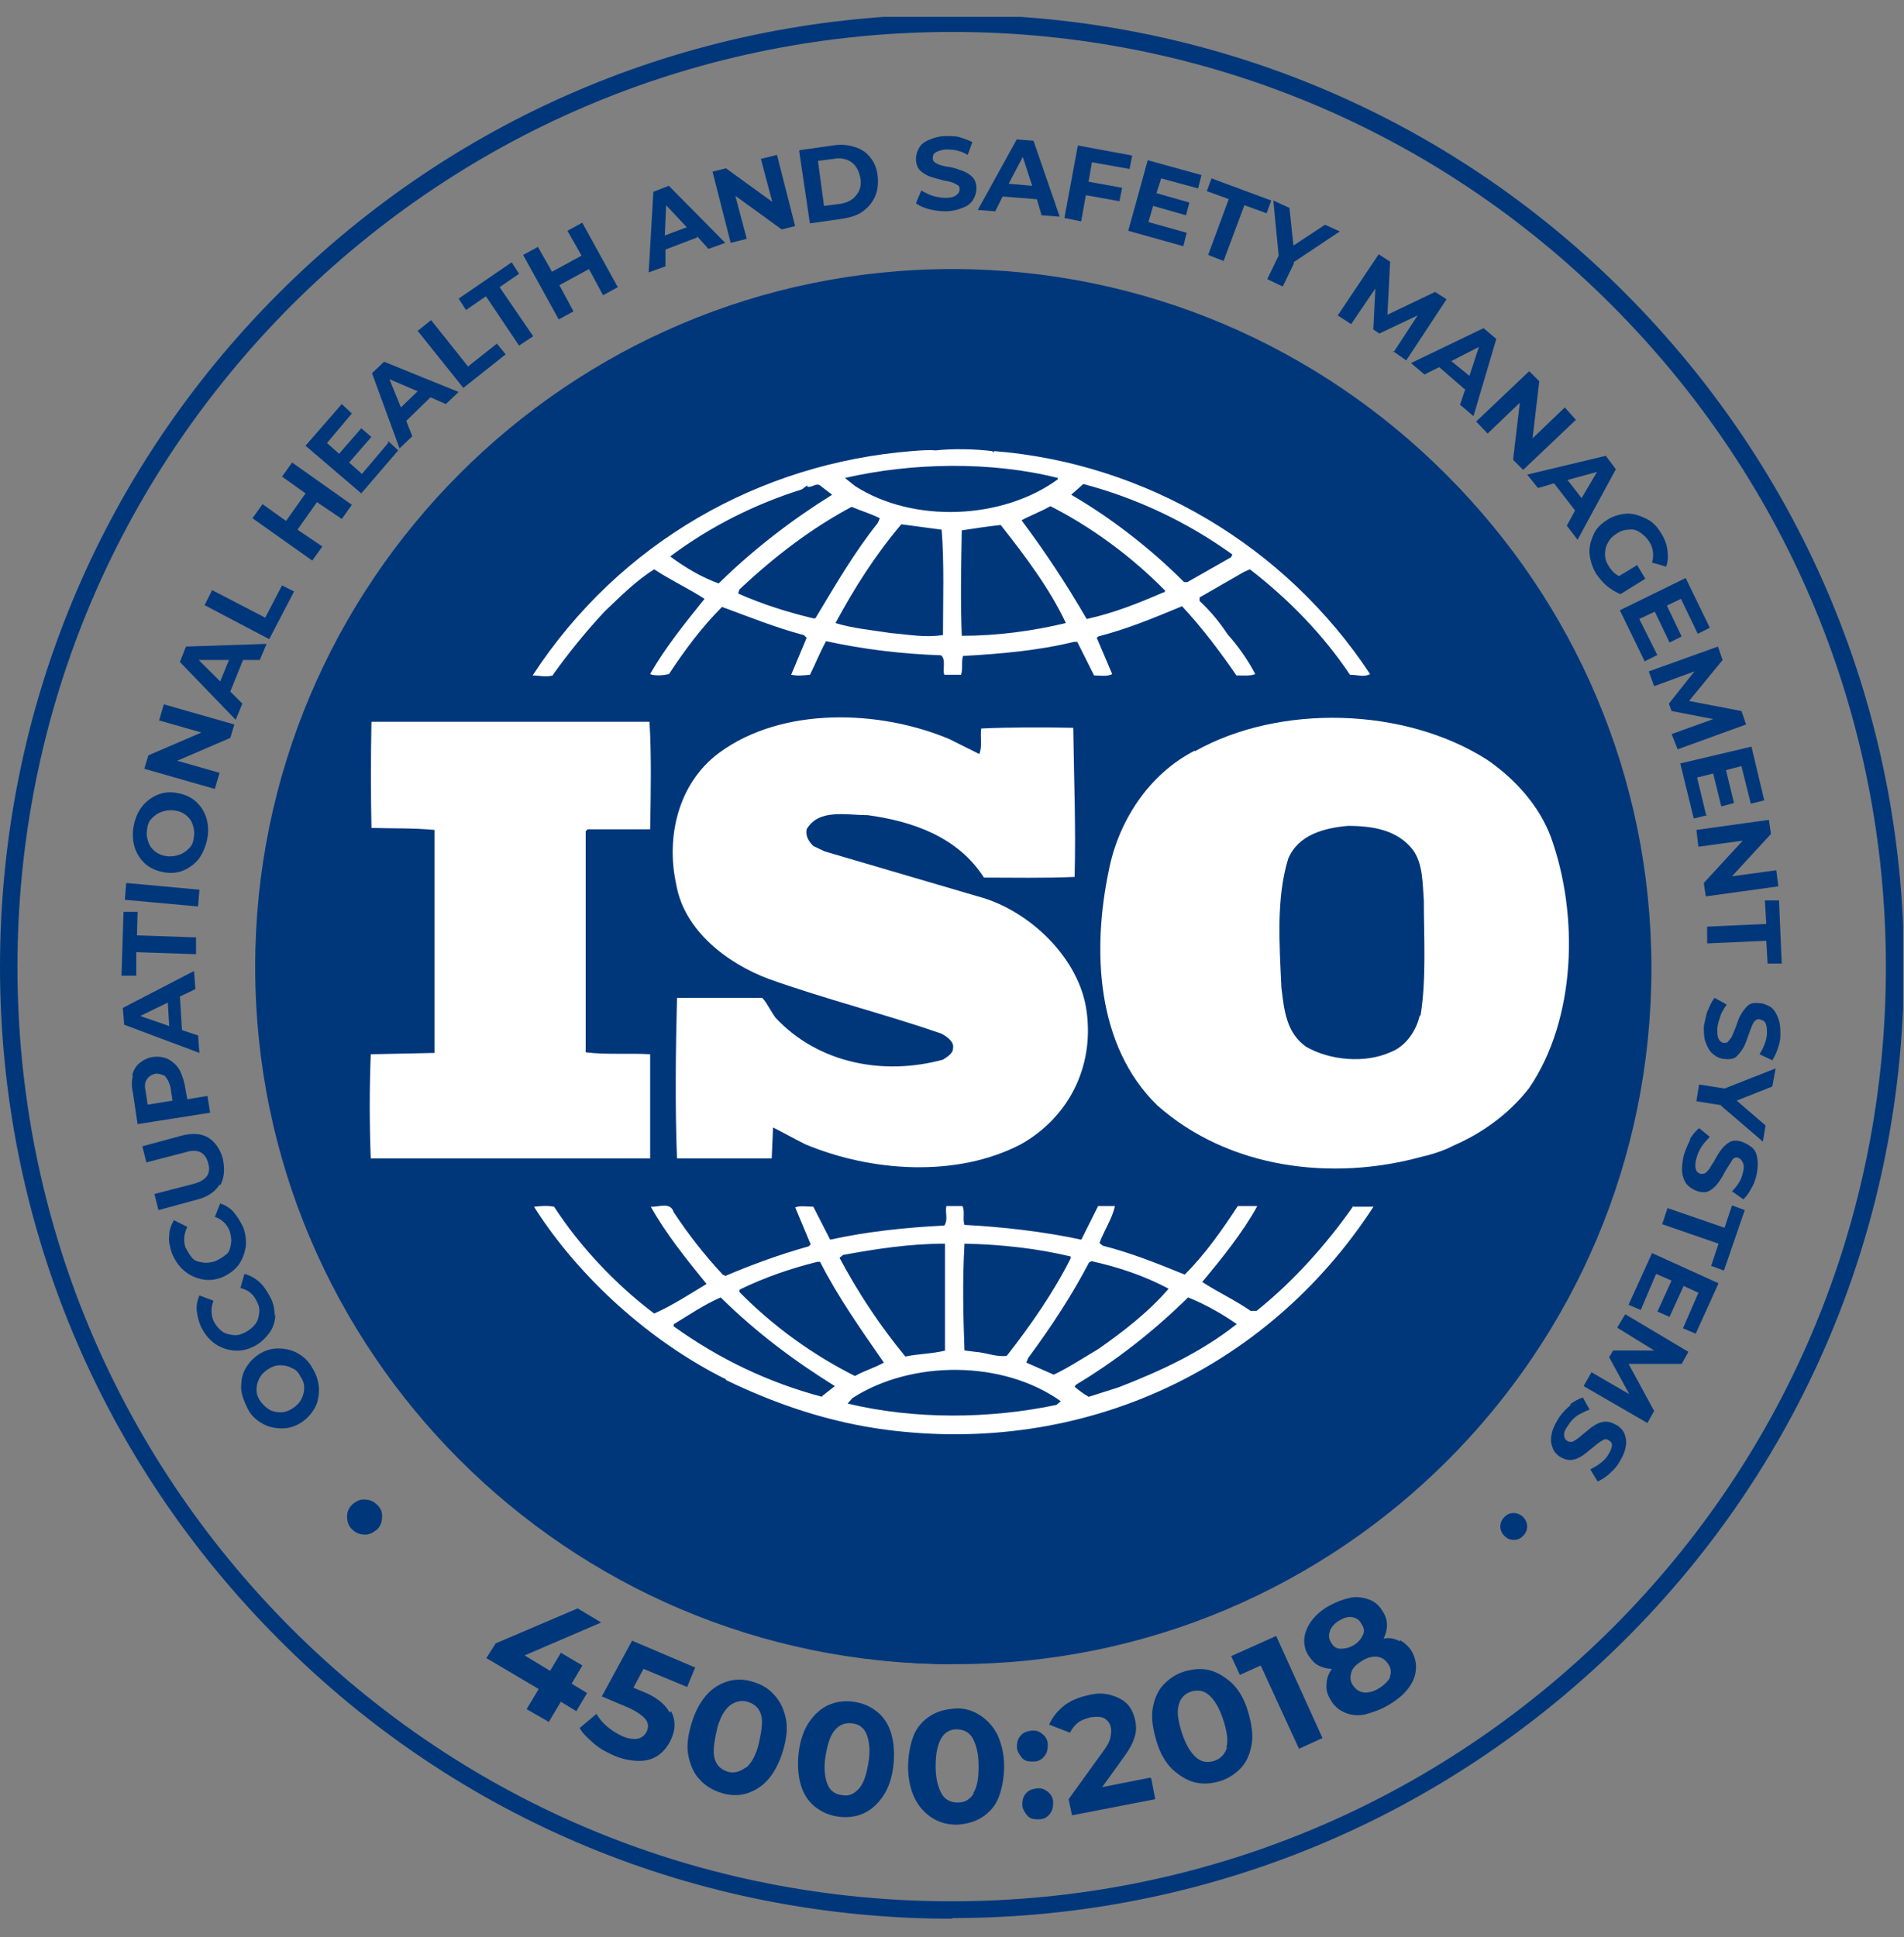 <svg width="58" height="59" viewBox="0 0 58 59" fill="none" xmlns="http://www.w3.org/2000/svg">
<rect x="0" y="0" width="58" height="59" fill="#808080" stroke="none"/>
<g clip-path="url(#clip0_6876_6052)">
<g clip-path="url(#clip1_6876_6052)">
<path d="M29.111 50.688C40.817 50.688 50.306 41.198 50.306 29.492C50.306 17.787 40.817 8.297 29.111 8.297C17.405 8.297 7.916 17.787 7.916 29.492C7.916 41.198 17.405 50.688 29.111 50.688Z" fill="#00377B"/>
<path d="M17.556 52.119L17.085 51.833L16.717 52.447L16.042 52.058L16.41 51.444L14.815 50.503L15.101 50.053L17.597 48.989L18.313 49.419L15.981 50.421L16.758 50.892L17.085 50.34L17.74 50.728L17.413 51.281L17.883 51.567L17.556 52.119Z" fill="#00377B"/>
<path d="M20.441 52.12C20.584 52.386 20.584 52.672 20.441 52.979C20.359 53.163 20.236 53.327 20.072 53.45C19.909 53.572 19.704 53.634 19.479 53.634C19.254 53.634 18.988 53.593 18.702 53.47C18.477 53.368 18.272 53.266 18.088 53.102C17.904 52.938 17.74 52.795 17.658 52.631L18.17 52.202C18.252 52.345 18.354 52.468 18.497 52.59C18.64 52.713 18.783 52.795 18.947 52.877C19.131 52.959 19.295 52.979 19.418 52.959C19.54 52.938 19.643 52.856 19.704 52.734C19.765 52.59 19.745 52.468 19.663 52.365C19.581 52.263 19.418 52.14 19.152 52.017L18.333 51.67L19.254 49.972L21.177 50.79L20.932 51.383L19.602 50.831L19.295 51.404L19.54 51.506C19.97 51.67 20.256 51.895 20.4 52.161L20.441 52.12Z" fill="#00377B"/>
<path d="M21.32 54.206C21.136 54.022 21.034 53.777 20.972 53.49C20.911 53.204 20.952 52.877 21.054 52.529C21.156 52.181 21.299 51.895 21.484 51.67C21.668 51.445 21.893 51.301 22.138 51.22C22.384 51.138 22.65 51.138 22.916 51.22C23.202 51.301 23.407 51.424 23.591 51.629C23.775 51.833 23.877 52.058 23.939 52.345C24 52.631 23.959 52.959 23.857 53.306C23.755 53.654 23.611 53.941 23.427 54.166C23.243 54.391 23.018 54.534 22.773 54.616C22.527 54.697 22.261 54.697 21.995 54.616C21.729 54.534 21.504 54.411 21.32 54.206ZM22.732 53.838C22.895 53.695 23.038 53.45 23.12 53.081C23.202 52.713 23.243 52.427 23.182 52.222C23.12 52.017 22.977 51.895 22.773 51.833C22.568 51.772 22.384 51.833 22.22 51.956C22.056 52.099 21.913 52.345 21.831 52.713C21.75 53.081 21.709 53.368 21.77 53.572C21.831 53.777 21.975 53.9 22.159 53.961C22.363 54.022 22.547 53.961 22.711 53.838H22.732Z" fill="#00377B"/>
<path d="M24.82 55.025C24.616 54.861 24.472 54.636 24.39 54.35C24.309 54.063 24.288 53.736 24.329 53.388C24.37 53.04 24.472 52.713 24.636 52.468C24.8 52.222 25.004 52.038 25.229 51.936C25.454 51.833 25.72 51.792 26.007 51.833C26.293 51.874 26.518 51.977 26.723 52.14C26.927 52.304 27.07 52.529 27.152 52.815C27.234 53.102 27.255 53.429 27.214 53.777C27.173 54.145 27.07 54.452 26.907 54.697C26.743 54.943 26.539 55.127 26.314 55.229C26.088 55.332 25.823 55.373 25.536 55.332C25.25 55.291 25.025 55.188 24.82 55.025ZM26.17 54.472C26.314 54.309 26.395 54.043 26.457 53.675C26.518 53.306 26.477 53.02 26.395 52.815C26.314 52.611 26.15 52.508 25.945 52.488C25.741 52.468 25.577 52.529 25.434 52.693C25.291 52.856 25.209 53.122 25.147 53.49C25.086 53.859 25.127 54.145 25.209 54.35C25.291 54.554 25.454 54.657 25.659 54.677C25.863 54.718 26.027 54.636 26.17 54.472Z" fill="#00377B"/>
<path d="M28.399 55.373C28.174 55.23 27.989 55.025 27.867 54.779C27.744 54.534 27.662 54.186 27.662 53.838C27.662 53.47 27.724 53.143 27.826 52.877C27.928 52.611 28.112 52.406 28.337 52.263C28.562 52.12 28.808 52.059 29.094 52.038C29.381 52.018 29.626 52.099 29.851 52.243C30.076 52.386 30.26 52.59 30.383 52.836C30.506 53.102 30.588 53.429 30.588 53.777C30.588 54.145 30.526 54.473 30.424 54.739C30.322 55.005 30.138 55.209 29.913 55.352C29.688 55.495 29.442 55.557 29.156 55.577C28.869 55.577 28.624 55.516 28.399 55.373ZM29.647 54.616C29.769 54.432 29.81 54.166 29.81 53.777C29.81 53.388 29.728 53.122 29.626 52.938C29.524 52.754 29.34 52.672 29.135 52.672C28.93 52.672 28.767 52.775 28.665 52.959C28.562 53.143 28.501 53.409 28.501 53.797C28.501 54.186 28.583 54.452 28.685 54.636C28.787 54.82 28.971 54.902 29.176 54.902C29.381 54.902 29.544 54.82 29.667 54.616H29.647Z" fill="#00377B"/>
<path d="M31.14 53.552C31.14 53.552 30.977 53.368 30.977 53.224C30.977 53.081 30.997 52.979 31.079 52.877C31.161 52.774 31.263 52.733 31.406 52.713C31.549 52.693 31.652 52.733 31.754 52.815C31.856 52.897 31.918 52.999 31.918 53.143C31.918 53.286 31.897 53.388 31.815 53.49C31.733 53.593 31.631 53.654 31.488 53.654C31.345 53.654 31.242 53.654 31.14 53.552ZM31.304 55.311C31.304 55.311 31.14 55.127 31.14 54.984C31.14 54.841 31.161 54.738 31.242 54.636C31.324 54.534 31.427 54.493 31.57 54.472C31.713 54.452 31.815 54.493 31.918 54.575C32.02 54.657 32.081 54.759 32.081 54.902C32.081 55.045 32.061 55.148 31.979 55.25C31.897 55.352 31.795 55.413 31.652 55.413C31.509 55.413 31.406 55.413 31.304 55.311Z" fill="#00377B"/>
<path d="M35.069 54.166L35.191 54.8L32.655 55.291L32.552 54.8L33.616 53.327C33.739 53.163 33.8 53.04 33.821 52.938C33.841 52.836 33.862 52.734 33.841 52.631C33.821 52.488 33.739 52.406 33.657 52.345C33.555 52.283 33.411 52.283 33.227 52.304C33.084 52.345 32.941 52.386 32.839 52.468C32.736 52.549 32.655 52.652 32.593 52.775L31.959 52.529C32.061 52.304 32.205 52.12 32.409 51.956C32.614 51.792 32.88 51.69 33.166 51.629C33.411 51.567 33.637 51.567 33.841 51.629C34.046 51.69 34.209 51.772 34.332 51.895C34.455 52.017 34.537 52.202 34.578 52.386C34.619 52.57 34.619 52.754 34.557 52.918C34.516 53.081 34.394 53.306 34.209 53.552L33.575 54.432L35.028 54.145L35.069 54.166Z" fill="#00377B"/>
<path d="M36.397 54.288C36.152 54.227 35.927 54.084 35.702 53.879C35.497 53.674 35.334 53.388 35.231 53.04C35.129 52.692 35.068 52.365 35.108 52.079C35.149 51.792 35.252 51.526 35.415 51.342C35.579 51.158 35.804 50.994 36.07 50.913C36.336 50.831 36.602 50.81 36.847 50.872C37.093 50.933 37.318 51.076 37.543 51.281C37.748 51.485 37.911 51.772 38.014 52.12C38.116 52.467 38.177 52.795 38.136 53.081C38.096 53.368 37.993 53.633 37.83 53.818C37.666 54.002 37.441 54.165 37.175 54.247C36.909 54.329 36.643 54.35 36.397 54.288ZM37.359 53.224C37.42 53.02 37.379 52.733 37.257 52.365C37.134 51.997 36.991 51.772 36.827 51.629C36.663 51.485 36.479 51.465 36.275 51.526C36.09 51.588 35.947 51.731 35.906 51.935C35.845 52.14 35.886 52.426 36.009 52.795C36.131 53.163 36.275 53.388 36.438 53.531C36.602 53.674 36.786 53.695 36.991 53.633C37.175 53.572 37.318 53.429 37.379 53.224H37.359Z" fill="#00377B"/>
<path d="M38.875 49.828L40.286 52.938L39.57 53.265L38.404 50.728L37.77 51.015L37.504 50.442L38.875 49.828Z" fill="#00377B"/>
<path d="M42.639 49.951C42.782 50.033 42.905 50.135 43.007 50.299C43.109 50.483 43.15 50.667 43.13 50.872C43.109 51.076 43.028 51.261 42.884 51.445C42.741 51.629 42.536 51.792 42.291 51.936C42.045 52.079 41.8 52.161 41.575 52.222C41.35 52.263 41.145 52.242 40.961 52.161C40.777 52.079 40.634 51.956 40.532 51.772C40.429 51.608 40.388 51.445 40.409 51.301C40.409 51.138 40.47 50.974 40.572 50.831C40.429 50.831 40.286 50.79 40.163 50.728C40.041 50.667 39.959 50.565 39.856 50.422C39.754 50.258 39.713 50.074 39.734 49.89C39.754 49.706 39.836 49.522 39.959 49.358C40.081 49.194 40.266 49.031 40.491 48.908C40.716 48.785 40.941 48.703 41.145 48.662C41.35 48.621 41.554 48.662 41.718 48.724C41.882 48.785 42.025 48.908 42.127 49.092C42.209 49.215 42.25 49.358 42.25 49.501C42.25 49.644 42.209 49.787 42.148 49.91C42.332 49.869 42.495 49.91 42.639 49.992V49.951ZM40.511 49.685C40.47 49.808 40.47 49.91 40.552 50.033C40.613 50.156 40.716 50.217 40.838 50.217C40.961 50.217 41.084 50.197 41.227 50.115C41.37 50.033 41.452 49.931 41.514 49.808C41.575 49.685 41.554 49.583 41.473 49.46C41.411 49.337 41.309 49.276 41.186 49.255C41.063 49.235 40.941 49.276 40.797 49.358C40.654 49.44 40.572 49.542 40.511 49.665V49.685ZM42.332 51.076C42.393 50.933 42.373 50.81 42.291 50.688C42.209 50.565 42.107 50.483 41.964 50.463C41.82 50.442 41.657 50.483 41.493 50.585C41.329 50.688 41.207 50.79 41.166 50.933C41.125 51.076 41.125 51.199 41.207 51.322C41.288 51.445 41.391 51.526 41.534 51.547C41.677 51.567 41.841 51.526 42.005 51.424C42.168 51.322 42.291 51.199 42.352 51.076H42.332Z" fill="#00377B"/>
<path d="M11.637 46.227C11.637 46.37 11.576 46.513 11.474 46.595C11.372 46.677 11.229 46.759 11.085 46.738C10.942 46.738 10.82 46.677 10.717 46.575C10.615 46.473 10.574 46.35 10.574 46.186C10.574 46.023 10.636 45.92 10.738 45.818C10.861 45.716 10.983 45.655 11.126 45.675C11.27 45.675 11.392 45.736 11.494 45.839C11.597 45.941 11.658 46.064 11.637 46.227Z" fill="#00377B"/>
<path d="M9.717 42.279C9.717 42.484 9.696 42.688 9.594 42.872C9.492 43.056 9.369 43.2 9.185 43.322C9.001 43.445 8.796 43.507 8.592 43.507C8.387 43.507 8.183 43.466 7.998 43.363C7.814 43.261 7.651 43.118 7.548 42.913C7.446 42.709 7.364 42.504 7.344 42.3C7.344 42.095 7.364 41.89 7.466 41.706C7.569 41.522 7.692 41.379 7.876 41.256C8.06 41.133 8.264 41.072 8.469 41.072C8.674 41.072 8.878 41.113 9.062 41.215C9.246 41.318 9.41 41.461 9.512 41.665C9.635 41.849 9.696 42.054 9.717 42.279ZM8.878 41.665C8.776 41.604 8.653 41.584 8.53 41.584C8.408 41.584 8.285 41.624 8.162 41.706C8.039 41.788 7.958 41.87 7.896 41.993C7.835 42.115 7.814 42.218 7.814 42.34C7.814 42.463 7.855 42.566 7.937 42.688C8.019 42.791 8.101 42.872 8.203 42.934C8.305 42.995 8.428 43.016 8.551 43.016C8.674 43.016 8.796 42.975 8.919 42.893C9.042 42.811 9.124 42.729 9.185 42.606C9.246 42.484 9.267 42.381 9.267 42.259C9.267 42.136 9.226 42.034 9.144 41.911C9.083 41.788 9.001 41.706 8.878 41.665Z" fill="#00377B"/>
<path d="M8.387 40.029C8.387 40.233 8.326 40.438 8.203 40.601C8.08 40.765 7.937 40.908 7.733 41.011C7.528 41.113 7.323 41.154 7.119 41.133C6.914 41.113 6.73 41.051 6.546 40.929C6.382 40.806 6.239 40.642 6.137 40.438C6.055 40.274 6.014 40.09 5.994 39.926C5.973 39.763 6.014 39.599 6.075 39.456L6.505 39.619C6.423 39.824 6.423 40.029 6.505 40.233C6.566 40.356 6.648 40.458 6.751 40.54C6.853 40.622 6.955 40.642 7.098 40.663C7.242 40.683 7.344 40.642 7.467 40.581C7.589 40.52 7.692 40.438 7.774 40.335C7.855 40.233 7.876 40.131 7.896 39.988C7.917 39.844 7.876 39.742 7.814 39.619C7.712 39.415 7.569 39.292 7.323 39.231L7.446 38.801C7.61 38.842 7.753 38.924 7.876 39.026C7.999 39.128 8.101 39.272 8.203 39.456C8.326 39.66 8.367 39.865 8.367 40.09L8.387 40.029Z" fill="#00377B"/>
<path d="M7.486 37.983C7.445 38.187 7.384 38.371 7.261 38.535C7.138 38.699 6.954 38.821 6.77 38.903C6.565 38.985 6.361 39.006 6.156 38.965C5.952 38.924 5.768 38.842 5.604 38.699C5.44 38.556 5.317 38.371 5.236 38.167C5.174 37.983 5.133 37.798 5.154 37.635C5.154 37.471 5.215 37.307 5.297 37.164L5.706 37.369C5.604 37.574 5.583 37.778 5.645 37.983C5.706 38.105 5.768 38.208 5.849 38.31C5.931 38.412 6.054 38.433 6.177 38.453C6.299 38.474 6.422 38.453 6.565 38.412C6.688 38.351 6.79 38.289 6.893 38.208C6.995 38.126 7.015 38.003 7.036 37.88C7.056 37.758 7.036 37.635 6.995 37.492C6.913 37.287 6.77 37.144 6.545 37.062L6.709 36.653C6.872 36.714 7.015 36.796 7.118 36.919C7.22 37.041 7.322 37.205 7.404 37.369C7.486 37.574 7.506 37.798 7.486 38.003V37.983Z" fill="#00377B"/>
<path d="M6.689 36.08C6.566 36.285 6.341 36.448 6.034 36.53L4.827 36.858L4.704 36.367L5.891 36.06C6.279 35.957 6.443 35.753 6.341 35.425C6.3 35.262 6.218 35.16 6.116 35.098C5.993 35.037 5.829 35.037 5.645 35.098L4.459 35.405L4.336 34.914L5.543 34.587C5.87 34.505 6.136 34.525 6.341 34.648C6.545 34.771 6.709 34.996 6.791 35.303C6.852 35.63 6.832 35.876 6.709 36.101L6.689 36.08Z" fill="#00377B"/>
<path d="M4.028 32.745C4.069 32.582 4.151 32.459 4.253 32.377C4.355 32.295 4.498 32.213 4.662 32.193C4.826 32.172 4.969 32.193 5.112 32.254C5.235 32.316 5.358 32.418 5.439 32.541C5.521 32.663 5.583 32.848 5.624 33.032L5.705 33.482L6.319 33.38L6.401 33.891L4.191 34.239L4.048 33.277C4.007 33.093 4.007 32.909 4.048 32.766L4.028 32.745ZM5.051 32.786C5.051 32.786 4.867 32.684 4.744 32.704C4.621 32.725 4.539 32.786 4.478 32.868C4.417 32.95 4.396 33.073 4.437 33.236L4.498 33.645L5.255 33.523L5.194 33.114C5.153 32.97 5.112 32.868 5.03 32.786H5.051Z" fill="#00377B"/>
<path d="M5.481 30.352L5.543 31.375L6.034 31.538L6.074 32.07L3.783 31.211L3.742 30.699L5.911 29.574L5.952 30.127L5.481 30.352ZM5.113 30.536L4.274 30.945L5.154 31.252L5.113 30.556V30.536Z" fill="#00377B"/>
<path d="M4.151 29.001V29.718H3.701L3.763 27.774H4.192L4.172 28.49L5.972 28.551V29.063L4.151 29.001Z" fill="#00377B"/>
<path d="M3.803 27.406L3.844 26.894L6.074 27.099L6.033 27.61L3.803 27.406Z" fill="#00377B"/>
<path d="M6.073 26.137C5.95 26.301 5.787 26.424 5.603 26.506C5.418 26.587 5.214 26.608 4.989 26.567C4.764 26.526 4.58 26.444 4.436 26.321C4.293 26.199 4.17 26.015 4.109 25.83C4.048 25.646 4.027 25.421 4.068 25.176C4.109 24.951 4.191 24.746 4.314 24.582C4.436 24.419 4.6 24.296 4.784 24.214C4.968 24.132 5.173 24.112 5.398 24.153C5.623 24.194 5.807 24.276 5.95 24.398C6.114 24.541 6.216 24.705 6.278 24.889C6.339 25.073 6.36 25.299 6.319 25.523C6.278 25.749 6.196 25.953 6.073 26.137ZM5.869 25.114C5.828 24.992 5.766 24.91 5.664 24.828C5.562 24.746 5.459 24.705 5.316 24.685C5.173 24.664 5.05 24.685 4.927 24.726C4.805 24.767 4.723 24.828 4.621 24.93C4.518 25.032 4.498 25.135 4.477 25.278C4.457 25.421 4.477 25.523 4.518 25.646C4.559 25.769 4.621 25.851 4.723 25.933C4.825 26.015 4.927 26.055 5.071 26.076C5.214 26.096 5.337 26.076 5.459 26.035C5.582 25.994 5.664 25.933 5.766 25.83C5.869 25.728 5.889 25.626 5.909 25.483C5.93 25.339 5.909 25.237 5.869 25.114Z" fill="#00377B"/>
<path d="M4.99 21.452L7.138 22.066L7.015 22.475L5.399 23.171L6.688 23.539L6.545 24.03L4.396 23.416L4.519 23.007L6.135 22.311L4.847 21.943L4.99 21.452Z" fill="#00377B"/>
<path d="M7.404 20.102L7.015 21.063L7.383 21.432L7.179 21.923L5.48 20.163L5.665 19.693L8.12 19.611L7.915 20.102H7.404ZM6.974 20.102H6.053L6.708 20.756L6.974 20.102Z" fill="#00377B"/>
<path d="M6.237 18.424L6.462 17.974L8.079 18.813L8.59 17.831L8.958 18.015L8.201 19.468L6.217 18.424H6.237Z" fill="#00377B"/>
<path d="M8.898 14.087L10.719 15.376L10.412 15.806L9.655 15.294L9.062 16.133L9.819 16.645L9.512 17.074L7.691 15.785L7.998 15.356L8.714 15.867L9.308 15.028L8.592 14.517L8.898 14.087Z" fill="#00377B"/>
<path d="M11.823 13.432L12.13 13.719L11.005 15.028L9.307 13.576L10.411 12.307L10.718 12.594L9.961 13.494L10.33 13.821L11.005 13.044L11.312 13.31L10.636 14.087L11.025 14.435L11.823 13.494V13.432Z" fill="#00377B"/>
<path d="M13.112 12.103L12.375 12.819L12.559 13.289L12.171 13.658L11.332 11.366L11.7 11.018L13.971 11.939L13.582 12.307L13.112 12.103ZM12.723 11.918L11.864 11.55L12.212 12.409L12.723 11.918Z" fill="#00377B"/>
<path d="M12.723 10.077L13.132 9.75L14.257 11.162L15.137 10.466L15.403 10.793L14.114 11.816L12.723 10.077Z" fill="#00377B"/>
<path d="M14.789 9.034L14.196 9.443L13.971 9.095L15.587 7.99L15.812 8.338L15.219 8.747L16.242 10.241L15.812 10.527L14.809 9.034H14.789Z" fill="#00377B"/>
<path d="M17.736 6.783L18.82 8.747L18.37 8.993L17.941 8.195L17.04 8.686L17.47 9.484L17.02 9.729L15.935 7.765L16.386 7.52L16.815 8.277L17.715 7.786L17.286 7.029L17.736 6.783Z" fill="#00377B"/>
<path d="M21.233 7.234L20.271 7.602V8.113L19.76 8.297L19.903 5.842L20.373 5.658L22.092 7.397L21.581 7.581L21.233 7.193V7.234ZM20.926 6.927L20.292 6.252L20.251 7.172L20.905 6.927H20.926Z" fill="#00377B"/>
<path d="M23.669 4.717L24.221 6.886L23.812 6.988L22.401 5.965L22.748 7.274L22.258 7.397L21.705 5.229L22.114 5.126L23.526 6.149L23.178 4.84L23.669 4.717Z" fill="#00377B"/>
<path d="M24.364 4.574L25.367 4.431C25.612 4.39 25.817 4.41 26.021 4.472C26.226 4.533 26.39 4.635 26.512 4.799C26.635 4.942 26.717 5.147 26.737 5.372C26.758 5.597 26.737 5.801 26.656 5.986C26.574 6.17 26.451 6.313 26.287 6.436C26.124 6.558 25.919 6.62 25.674 6.661L24.671 6.804L24.344 4.594L24.364 4.574ZM25.592 6.211C25.817 6.17 25.98 6.088 26.083 5.945C26.206 5.801 26.246 5.617 26.206 5.413C26.165 5.208 26.083 5.044 25.939 4.942C25.796 4.84 25.612 4.799 25.387 4.84L24.917 4.901L25.101 6.272L25.571 6.211H25.592Z" fill="#00377B"/>
<path d="M28.311 6.374C28.148 6.333 28.005 6.272 27.902 6.19L28.066 5.801C28.066 5.801 28.271 5.924 28.414 5.965C28.557 6.006 28.68 6.026 28.802 6.026C28.946 6.026 29.048 6.006 29.13 5.945C29.191 5.904 29.232 5.842 29.232 5.761C29.232 5.699 29.212 5.658 29.171 5.638C29.13 5.617 29.069 5.576 29.007 5.556C28.946 5.535 28.864 5.515 28.741 5.495C28.578 5.454 28.434 5.413 28.311 5.372C28.209 5.331 28.107 5.27 28.025 5.188C27.943 5.106 27.902 4.983 27.902 4.84C27.902 4.717 27.943 4.594 28.005 4.492C28.066 4.39 28.168 4.308 28.332 4.247C28.475 4.185 28.639 4.144 28.843 4.144C28.987 4.144 29.13 4.144 29.253 4.185C29.375 4.226 29.498 4.267 29.621 4.328L29.478 4.717C29.273 4.594 29.069 4.553 28.843 4.553C28.7 4.553 28.598 4.594 28.516 4.635C28.434 4.676 28.414 4.738 28.414 4.819C28.414 4.901 28.455 4.942 28.537 4.983C28.618 5.024 28.741 5.065 28.905 5.085C29.069 5.106 29.212 5.167 29.334 5.208C29.437 5.249 29.539 5.31 29.621 5.392C29.703 5.474 29.744 5.597 29.744 5.74C29.744 5.863 29.703 5.986 29.641 6.088C29.58 6.19 29.478 6.272 29.314 6.333C29.171 6.395 28.987 6.436 28.802 6.436C28.639 6.436 28.475 6.415 28.311 6.374Z" fill="#00377B"/>
<path d="M31.565 6.067L30.542 5.986L30.317 6.436L29.785 6.395L30.972 4.247L31.483 4.287L32.281 6.599L31.729 6.558L31.585 6.067H31.565ZM31.442 5.658L31.156 4.779L30.726 5.597L31.422 5.658H31.442Z" fill="#00377B"/>
<path d="M33.263 4.942L33.16 5.535L34.183 5.72L34.101 6.129L33.078 5.945L32.935 6.742L32.424 6.64L32.833 4.431L34.49 4.738L34.408 5.147L33.263 4.942Z" fill="#00377B"/>
<path d="M36.149 7.09L36.047 7.5L34.369 7.029L34.962 4.881L36.599 5.331L36.497 5.74L35.372 5.433L35.228 5.883L36.231 6.17L36.129 6.558L35.126 6.272L34.983 6.763L36.149 7.09Z" fill="#00377B"/>
<path d="M37.437 6.067L36.762 5.822L36.905 5.433L38.726 6.108L38.583 6.497L37.907 6.251L37.273 7.95L36.803 7.765L37.437 6.047V6.067Z" fill="#00377B"/>
<path d="M39.422 8.011L39.074 8.727L38.603 8.502L38.951 7.786L38.788 6.108L39.279 6.333L39.401 7.479L40.363 6.845L40.813 7.049L39.401 7.991L39.422 8.011Z" fill="#00377B"/>
<path d="M42.448 10.732L43.185 9.607L42.018 10.159L41.834 10.036L41.896 8.788L41.159 9.873L40.75 9.607L41.998 7.745L42.346 7.97L42.264 9.586L43.717 8.891L44.064 9.116L42.837 10.977L42.428 10.691L42.448 10.732Z" fill="#00377B"/>
<path d="M44.619 11.857L43.842 11.182L43.392 11.407L42.982 11.059L45.192 9.995L45.581 10.323L44.885 12.675L44.476 12.328L44.64 11.837L44.619 11.857ZM44.762 11.448L45.049 10.568L44.21 10.998L44.762 11.448Z" fill="#00377B"/>
<path d="M48.015 12.778L46.399 14.312L46.092 14.005L46.297 12.266L45.315 13.207L44.967 12.839L46.583 11.305L46.89 11.612L46.685 13.351L47.667 12.409L48.015 12.798V12.778Z" fill="#00377B"/>
<path d="M47.974 15.54L47.34 14.721L46.849 14.865L46.522 14.455L48.915 13.883L49.222 14.292L48.056 16.44L47.728 16.01L47.974 15.56V15.54ZM48.179 15.171L48.649 14.374L47.749 14.619L48.179 15.171Z" fill="#00377B"/>
<path d="M49.874 17.217L50.12 17.627L49.363 18.097C49.22 18.036 49.077 17.954 48.954 17.852C48.831 17.749 48.729 17.627 48.627 17.483C48.504 17.279 48.442 17.074 48.422 16.87C48.401 16.665 48.463 16.46 48.545 16.276C48.627 16.092 48.77 15.949 48.974 15.826C49.158 15.704 49.363 15.662 49.568 15.642C49.772 15.642 49.956 15.704 50.161 15.806C50.365 15.908 50.488 16.051 50.611 16.256C50.713 16.419 50.775 16.583 50.795 16.767C50.816 16.951 50.816 17.095 50.754 17.258L50.325 17.136C50.386 16.91 50.365 16.706 50.243 16.501C50.161 16.379 50.079 16.297 49.956 16.215C49.834 16.133 49.731 16.113 49.608 16.133C49.486 16.133 49.363 16.174 49.24 16.256C49.117 16.338 49.036 16.419 48.974 16.542C48.913 16.645 48.892 16.767 48.892 16.89C48.892 17.013 48.933 17.136 49.015 17.258C49.097 17.381 49.179 17.483 49.322 17.545L49.895 17.197L49.874 17.217Z" fill="#00377B"/>
<path d="M50.469 19.959L50.101 20.143L49.344 18.588L51.349 17.606L52.085 19.12L51.717 19.304L51.206 18.24L50.776 18.445L51.226 19.386L50.858 19.57L50.408 18.629L49.937 18.854L50.489 19.959H50.469Z" fill="#00377B"/>
<path d="M50.941 22.352L52.189 21.902L50.92 21.657L50.838 21.432L51.616 20.45L50.388 20.9L50.225 20.45L52.332 19.693L52.475 20.102L51.452 21.35L53.048 21.657L53.191 22.066L51.104 22.823L50.92 22.352H50.941Z" fill="#00377B"/>
<path d="M52.004 24.828L51.595 24.93L51.185 23.253L53.354 22.741L53.743 24.378L53.334 24.48L53.047 23.334L52.577 23.457L52.822 24.46L52.434 24.562L52.188 23.56L51.697 23.682L51.983 24.869L52.004 24.828Z" fill="#00377B"/>
<path d="M54.172 26.997L51.962 27.303L51.901 26.894L53.087 25.605L51.737 25.79L51.676 25.278L53.885 24.971L53.947 25.401L52.76 26.69L54.11 26.506L54.172 26.997Z" fill="#00377B"/>
<path d="M53.804 28.142L53.763 27.426H54.193L54.275 29.349H53.845L53.804 28.654L52.004 28.735V28.224L53.784 28.142H53.804Z" fill="#00377B"/>
<path d="M52.025 30.781C52.087 30.618 52.148 30.495 52.23 30.393L52.598 30.597C52.598 30.597 52.455 30.802 52.414 30.924C52.373 31.047 52.332 31.17 52.312 31.313C52.312 31.456 52.312 31.559 52.352 31.64C52.393 31.722 52.455 31.763 52.516 31.763C52.578 31.763 52.618 31.763 52.659 31.702C52.7 31.64 52.741 31.62 52.762 31.559C52.782 31.497 52.823 31.416 52.864 31.313C52.925 31.149 52.966 31.006 53.028 30.904C53.089 30.802 53.15 30.72 53.232 30.638C53.314 30.556 53.437 30.536 53.6 30.556C53.723 30.556 53.846 30.618 53.948 30.679C54.05 30.761 54.112 30.863 54.173 31.027C54.235 31.191 54.235 31.354 54.235 31.538C54.235 31.681 54.194 31.825 54.153 31.947C54.112 32.07 54.05 32.193 53.989 32.295L53.6 32.111C53.723 31.907 53.805 31.722 53.825 31.497C53.825 31.354 53.825 31.252 53.785 31.17C53.744 31.088 53.682 31.068 53.6 31.047C53.519 31.027 53.457 31.088 53.416 31.149C53.375 31.211 53.334 31.334 53.273 31.497C53.212 31.661 53.171 31.804 53.109 31.907C53.048 32.009 52.987 32.091 52.905 32.172C52.823 32.254 52.7 32.275 52.537 32.254C52.414 32.254 52.291 32.193 52.189 32.111C52.087 32.029 52.025 31.927 51.964 31.763C51.902 31.62 51.902 31.436 51.902 31.252C51.943 31.088 51.964 30.924 52.025 30.761V30.781Z" fill="#00377B"/>
<path d="M52.453 33.666L51.676 33.543L51.758 33.032L52.535 33.154L54.09 32.541L53.988 33.093L52.903 33.523L53.783 34.28L53.701 34.771L52.412 33.666H52.453Z" fill="#00377B"/>
<path d="M51.471 34.709C51.553 34.566 51.656 34.443 51.758 34.362L52.085 34.627C52.085 34.627 51.921 34.791 51.84 34.914C51.758 35.037 51.717 35.139 51.676 35.282C51.635 35.425 51.635 35.528 51.656 35.609C51.676 35.691 51.737 35.732 51.799 35.753C51.86 35.753 51.901 35.753 51.942 35.732C51.983 35.712 52.024 35.651 52.065 35.609C52.106 35.548 52.147 35.466 52.208 35.385C52.29 35.221 52.371 35.098 52.433 35.016C52.494 34.934 52.576 34.853 52.678 34.791C52.781 34.73 52.904 34.73 53.047 34.771C53.169 34.812 53.272 34.873 53.374 34.955C53.476 35.037 53.517 35.16 53.538 35.323C53.558 35.487 53.538 35.651 53.497 35.835C53.456 35.978 53.415 36.1 53.333 36.223C53.272 36.346 53.19 36.448 53.108 36.53L52.76 36.285C52.924 36.121 53.047 35.937 53.088 35.732C53.129 35.589 53.129 35.487 53.088 35.405C53.047 35.323 53.006 35.282 52.944 35.262C52.883 35.241 52.801 35.262 52.76 35.344C52.719 35.425 52.638 35.528 52.556 35.671C52.474 35.835 52.392 35.957 52.331 36.039C52.269 36.121 52.187 36.203 52.085 36.264C51.983 36.326 51.86 36.326 51.717 36.285C51.594 36.244 51.492 36.182 51.41 36.1C51.328 36.019 51.267 35.876 51.246 35.732C51.226 35.589 51.246 35.405 51.287 35.2C51.349 35.016 51.41 34.853 51.492 34.709H51.471Z" fill="#00377B"/>
<path d="M52.535 37.389L52.761 36.714L53.149 36.858L52.515 38.699L52.126 38.556L52.351 37.88L50.633 37.287L50.797 36.796L52.515 37.389H52.535Z" fill="#00377B"/>
<path d="M49.998 39.906L49.609 39.742L50.325 38.167L52.351 39.087L51.655 40.622L51.267 40.458L51.737 39.374L51.287 39.169L50.857 40.11L50.489 39.947L50.919 39.005L50.448 38.801L49.978 39.906H49.998Z" fill="#00377B"/>
<path d="M48.465 41.788L49.631 42.463L49.018 41.338L49.14 41.133H50.388L49.263 40.438L49.509 40.029L51.432 41.174L51.227 41.542H49.611L50.388 42.975L50.184 43.343L48.24 42.218L48.486 41.788H48.465Z" fill="#00377B"/>
<path d="M47.829 42.77C47.972 42.668 48.095 42.606 48.218 42.565L48.422 42.934C48.3 42.975 48.197 43.036 48.075 43.097C47.952 43.179 47.87 43.261 47.788 43.384C47.706 43.507 47.645 43.588 47.645 43.691C47.645 43.773 47.666 43.834 47.727 43.875C47.768 43.916 47.829 43.916 47.87 43.916C47.911 43.916 47.972 43.875 48.034 43.834C48.095 43.793 48.157 43.732 48.238 43.67C48.382 43.547 48.484 43.466 48.586 43.404C48.688 43.343 48.791 43.302 48.913 43.302C49.036 43.302 49.139 43.343 49.282 43.425C49.384 43.507 49.466 43.588 49.507 43.732C49.548 43.875 49.548 43.977 49.507 44.141C49.466 44.304 49.384 44.448 49.282 44.611C49.2 44.734 49.098 44.816 48.995 44.918C48.893 45 48.77 45.082 48.668 45.123L48.443 44.755C48.648 44.652 48.832 44.529 48.954 44.366C49.036 44.243 49.077 44.161 49.098 44.059C49.118 43.957 49.077 43.916 49.016 43.875C48.954 43.834 48.893 43.813 48.811 43.875C48.729 43.916 48.627 43.998 48.504 44.1C48.361 44.223 48.259 44.304 48.157 44.366C48.054 44.427 47.952 44.468 47.829 44.468C47.706 44.468 47.604 44.427 47.481 44.345C47.379 44.264 47.318 44.182 47.277 44.038C47.236 43.916 47.236 43.793 47.277 43.629C47.318 43.466 47.4 43.322 47.502 43.159C47.604 43.016 47.727 42.893 47.85 42.791L47.829 42.77Z" fill="#00377B"/>
<path d="M46.112 46.084C46.214 46.084 46.317 46.125 46.398 46.207C46.48 46.289 46.521 46.391 46.521 46.493C46.521 46.595 46.48 46.698 46.398 46.779C46.317 46.861 46.235 46.902 46.112 46.902C45.989 46.902 45.908 46.861 45.826 46.779C45.744 46.698 45.703 46.595 45.703 46.493C45.703 46.391 45.744 46.289 45.826 46.207C45.908 46.125 45.989 46.084 46.112 46.084Z" fill="#00377B"/>
<path d="M16.859 20.532C17.329 19.877 17.841 19.243 18.414 18.629C18.905 18.159 19.375 17.688 19.928 17.34C20.419 17.667 20.991 17.933 21.462 18.24C20.869 18.977 20.255 19.734 19.805 20.532C19.948 20.593 20.194 20.573 20.378 20.532C20.848 19.816 21.38 19.099 21.994 18.486C22.833 18.793 23.631 19.12 24.49 19.345L24.572 19.427L24.101 20.552C24.306 20.593 24.449 20.573 24.674 20.552C24.838 20.225 24.981 19.857 25.165 19.529C26.29 19.775 27.456 19.918 28.663 19.959C28.827 20.082 28.704 20.388 28.766 20.552H29.277C29.338 20.368 29.277 20.143 29.338 19.979C30.464 19.918 31.63 19.816 32.714 19.55H32.816L33.328 20.573C33.492 20.573 33.737 20.613 33.88 20.532L33.41 19.427L33.451 19.386C34.33 19.161 35.169 18.813 36.008 18.465C36.601 19.099 37.174 19.857 37.665 20.573C37.87 20.573 38.095 20.593 38.238 20.532C38.013 20.102 37.727 19.693 37.399 19.325C37.154 18.956 36.888 18.629 36.54 18.302V18.199L37.89 17.422L38.074 17.34C39.24 18.24 40.304 19.325 41.123 20.552C41.348 20.552 41.552 20.634 41.736 20.532C39.159 16.624 34.903 14.108 30.28 13.739V13.78L30.218 13.739C29.707 13.678 29.052 13.658 28.5 13.719C28.295 13.698 28.029 13.719 27.784 13.739C23.16 14.108 18.884 16.501 16.225 20.573C16.409 20.573 16.634 20.634 16.838 20.573L16.859 20.532ZM24.858 18.834H24.776C23.999 18.649 23.221 18.404 22.485 18.077L22.526 17.954C23.59 16.951 24.715 16.092 25.942 15.438C26.229 15.56 26.515 15.642 26.802 15.785L26.74 15.928C26.004 16.849 25.431 17.852 24.838 18.834H24.858ZM28.704 19.345C28.152 19.427 27.681 19.325 27.149 19.284C26.638 19.202 25.963 19.14 25.451 18.977C26.024 17.913 26.659 16.91 27.456 15.969L28.684 16.133C28.766 17.136 28.725 18.281 28.725 19.345H28.704ZM29.298 19.366C29.257 18.363 29.277 17.217 29.298 16.154C29.686 16.092 30.116 16.031 30.484 15.99C31.241 16.951 31.978 17.933 32.469 18.977C31.446 19.222 30.382 19.366 29.277 19.366H29.298ZM35.456 18.036C34.699 18.363 33.942 18.67 33.103 18.854C32.51 17.831 31.855 16.829 31.118 15.847C31.384 15.703 31.712 15.581 31.998 15.417C33.246 16.051 34.474 16.951 35.497 17.995L35.456 18.056V18.036ZM33.001 14.742C34.617 15.171 36.151 15.888 37.542 16.89L37.502 16.972L36.172 17.729H36.069C35.047 16.706 33.86 15.785 32.632 15.069L33.001 14.742ZM32.223 14.558V14.599C30.546 15.826 27.825 15.949 26.045 14.803L25.738 14.558C27.784 14.087 30.198 14.046 32.223 14.558ZM20.439 16.931C21.646 16.031 22.996 15.356 24.428 14.905L24.592 14.783V14.824C24.735 14.865 24.879 14.681 25.001 14.803L25.349 15.069C24.163 15.806 22.976 16.706 21.892 17.77C21.38 17.586 20.889 17.299 20.419 16.951L20.439 16.931Z" fill="white"/>
<path d="M36.396 22.864C34.985 23.58 34.064 25.033 33.778 26.506C33.266 28.94 33.389 31.845 35.251 33.666C37.419 35.589 40.57 35.998 43.352 35.221C43.475 35.201 43.905 35.078 44.191 34.935L44.273 34.894C45.132 34.525 45.971 33.932 46.585 33.134C48.017 31.027 48.099 27.856 47.239 25.483C46.892 24.562 46.175 23.744 45.316 23.151C42.8 21.534 38.974 21.432 36.396 22.884V22.864ZM43.25 30.925C43.148 31.375 42.841 31.866 42.35 32.05C41.572 32.398 40.508 32.295 39.792 31.886C39.179 31.457 39.117 30.761 39.035 30.086C38.974 28.756 38.872 27.365 39.24 26.158C39.547 25.421 40.345 25.217 41.061 25.155C41.818 25.155 42.575 25.278 43.045 25.892C43.352 26.322 43.332 26.915 43.373 27.426C43.373 28.531 43.455 29.84 43.27 30.945L43.25 30.925Z" fill="white"/>
<path d="M41.225 36.735C40.407 37.901 39.404 39.026 38.279 39.926H38.095C37.624 39.599 37.092 39.353 36.622 39.047C37.236 38.31 37.849 37.553 38.3 36.735H37.706C37.236 37.451 36.724 38.187 36.09 38.822C35.231 38.474 34.474 38.167 33.594 37.942L33.492 37.86C33.635 37.471 33.88 37.123 33.962 36.735H33.451L32.939 37.758C31.794 37.512 30.546 37.369 29.38 37.308C29.318 37.144 29.4 36.878 29.318 36.735H28.827C28.786 36.96 28.889 37.144 28.766 37.328C27.559 37.389 26.413 37.512 25.288 37.758L24.776 36.755C24.592 36.755 24.367 36.714 24.224 36.776L24.695 37.901L24.633 37.962C23.753 38.208 22.915 38.515 22.096 38.862L22.015 38.822C21.462 38.228 20.951 37.574 20.521 36.919C20.419 36.592 20.05 36.776 19.825 36.755C20.296 37.594 20.91 38.351 21.523 39.108C21.012 39.415 20.48 39.763 19.928 40.008C18.762 39.129 17.677 37.983 16.879 36.755C16.654 36.714 16.491 36.735 16.266 36.755C17.657 38.944 19.825 40.867 22.076 41.993H22.096L22.117 42.034C23.631 42.77 25.267 43.322 26.986 43.547C32.919 44.325 38.566 41.788 41.839 36.755C41.634 36.755 41.389 36.755 41.184 36.755L41.225 36.735ZM33.185 38.453L33.246 38.412C34.085 38.597 34.862 38.862 35.599 39.251C34.985 39.967 34.187 40.581 33.451 41.093C33.001 41.358 32.571 41.645 32.1 41.87L31.262 41.502L31.323 41.358C32.019 40.417 32.653 39.456 33.185 38.433V38.453ZM29.38 37.88C30.484 37.901 31.589 38.024 32.612 38.269V38.331C32.1 39.353 31.405 40.356 30.668 41.297C30.341 41.338 30.034 41.195 29.707 41.174L29.38 41.133C29.339 40.008 29.318 39.006 29.38 37.88ZM25.656 38.228C26.659 38.044 27.702 37.88 28.786 37.88V41.133H28.807C28.398 41.236 27.948 41.236 27.579 41.318C26.802 40.377 26.127 39.353 25.574 38.31L25.677 38.228H25.656ZM22.546 39.272C23.303 38.903 24.081 38.638 24.899 38.433H24.981C25.533 39.517 26.229 40.499 26.924 41.502C26.638 41.665 26.331 41.747 26.045 41.911C24.776 41.277 23.549 40.397 22.526 39.353V39.292L22.546 39.272ZM25.042 42.545C23.426 42.115 21.912 41.399 20.521 40.397V40.336C20.992 40.049 21.442 39.742 21.953 39.517C23.058 40.602 24.183 41.44 25.431 42.218L25.042 42.525V42.545ZM32.326 42.668L32.182 42.791C30.137 43.22 27.866 43.241 25.82 42.75L25.963 42.586C27.763 41.42 30.566 41.42 32.326 42.688V42.668ZM37.665 40.336C36.581 41.195 35.333 41.768 34.065 42.259L33.164 42.545C33.021 42.463 32.878 42.361 32.735 42.238L32.776 42.177C34.003 41.44 35.128 40.561 36.192 39.517C36.704 39.722 37.215 40.008 37.686 40.336H37.665Z" fill="white"/>
<path d="M19.805 35.282V32.111C19.171 32.07 18.455 32.132 17.841 32.05V25.319L17.902 25.258H19.805C19.826 24.132 19.846 22.966 19.785 21.984H12.501H11.315C11.294 23.068 11.294 24.153 11.315 25.217C11.97 25.237 12.583 25.217 13.238 25.278V32.07L11.294 32.111C11.253 33.175 11.253 34.218 11.294 35.282H19.805Z" fill="white"/>
<path d="M28.929 22.516C26.802 21.616 23.835 21.514 21.912 22.925C20.664 23.846 20.275 25.483 20.603 26.956C20.848 28.347 22.158 29.349 23.426 29.82C25.145 30.433 26.945 30.884 28.663 31.477C28.827 31.559 29.073 31.722 29.032 31.927C29.032 32.091 28.848 32.193 28.725 32.275C26.924 32.766 24.94 32.398 23.631 31.006C23.487 30.822 23.385 30.577 23.221 30.393H20.623C20.582 31.968 20.562 33.748 20.623 35.282H23.508L23.549 34.341C23.876 34.505 24.203 34.689 24.531 34.853C26.536 35.691 29.134 35.876 31.098 34.853C32.551 34.034 33.328 32.5 33.103 30.822C32.898 29.186 31.343 27.712 29.789 27.303L25.124 25.933L24.776 25.769C24.633 25.626 24.531 25.462 24.572 25.258C24.94 24.623 25.779 24.828 26.433 24.828C27.784 25.012 29.175 25.483 29.973 26.73C30.832 26.73 31.794 26.751 32.735 26.71C32.776 25.135 32.714 23.744 32.694 22.168C31.834 22.148 30.771 22.148 29.891 22.189C29.85 22.414 29.932 22.741 29.83 22.966L28.929 22.516Z" fill="white"/>
<path d="M29.009 50.688C17.287 50.688 7.773 41.154 7.773 29.452C7.773 17.75 17.287 8.195 29.009 8.195C40.732 8.195 50.245 17.729 50.245 29.431C50.245 41.134 40.712 50.667 29.009 50.667V50.688ZM29.009 8.727C17.593 8.727 8.305 18.015 8.305 29.431C8.305 40.847 17.593 50.135 29.009 50.135C40.425 50.135 49.714 40.847 49.714 29.431C49.714 18.015 40.425 8.727 29.009 8.727Z" fill="#00377B"/>
<path d="M29.01 58.441C21.256 58.441 13.973 55.434 8.511 49.951C3.028 44.468 0 37.185 0 29.452C0 21.718 3.007 14.415 8.49 8.932C13.973 3.449 21.256 0.441 29.01 0.441C36.764 0.441 44.047 3.449 49.51 8.932C54.972 14.415 58 21.698 58 29.431C58 37.164 54.993 44.468 49.51 49.931C44.027 55.393 36.744 58.421 29.01 58.421V58.441ZM29.01 0.973C21.4 0.973 14.26 3.94 8.879 9.3C3.498 14.701 0.532 21.841 0.532 29.452C0.532 37.062 3.498 44.202 8.859 49.583C14.239 54.964 21.379 57.91 28.99 57.91C36.6 57.91 43.74 54.943 49.121 49.583C54.502 44.202 57.448 37.062 57.448 29.452C57.448 21.841 54.481 14.701 49.121 9.32C43.761 3.94 36.6 0.973 29.01 0.973Z" fill="#00377B"/>
</g>
</g>
<defs>
<clipPath id="clip0_6876_6052">
<rect width="57.973" height="57.973" fill="white" transform="translate(0 0.514)"/>
</clipPath>
<clipPath id="clip1_6876_6052">
<rect width="58" height="58" fill="white" transform="translate(0 0.441)"/>
</clipPath>
</defs>
</svg>
